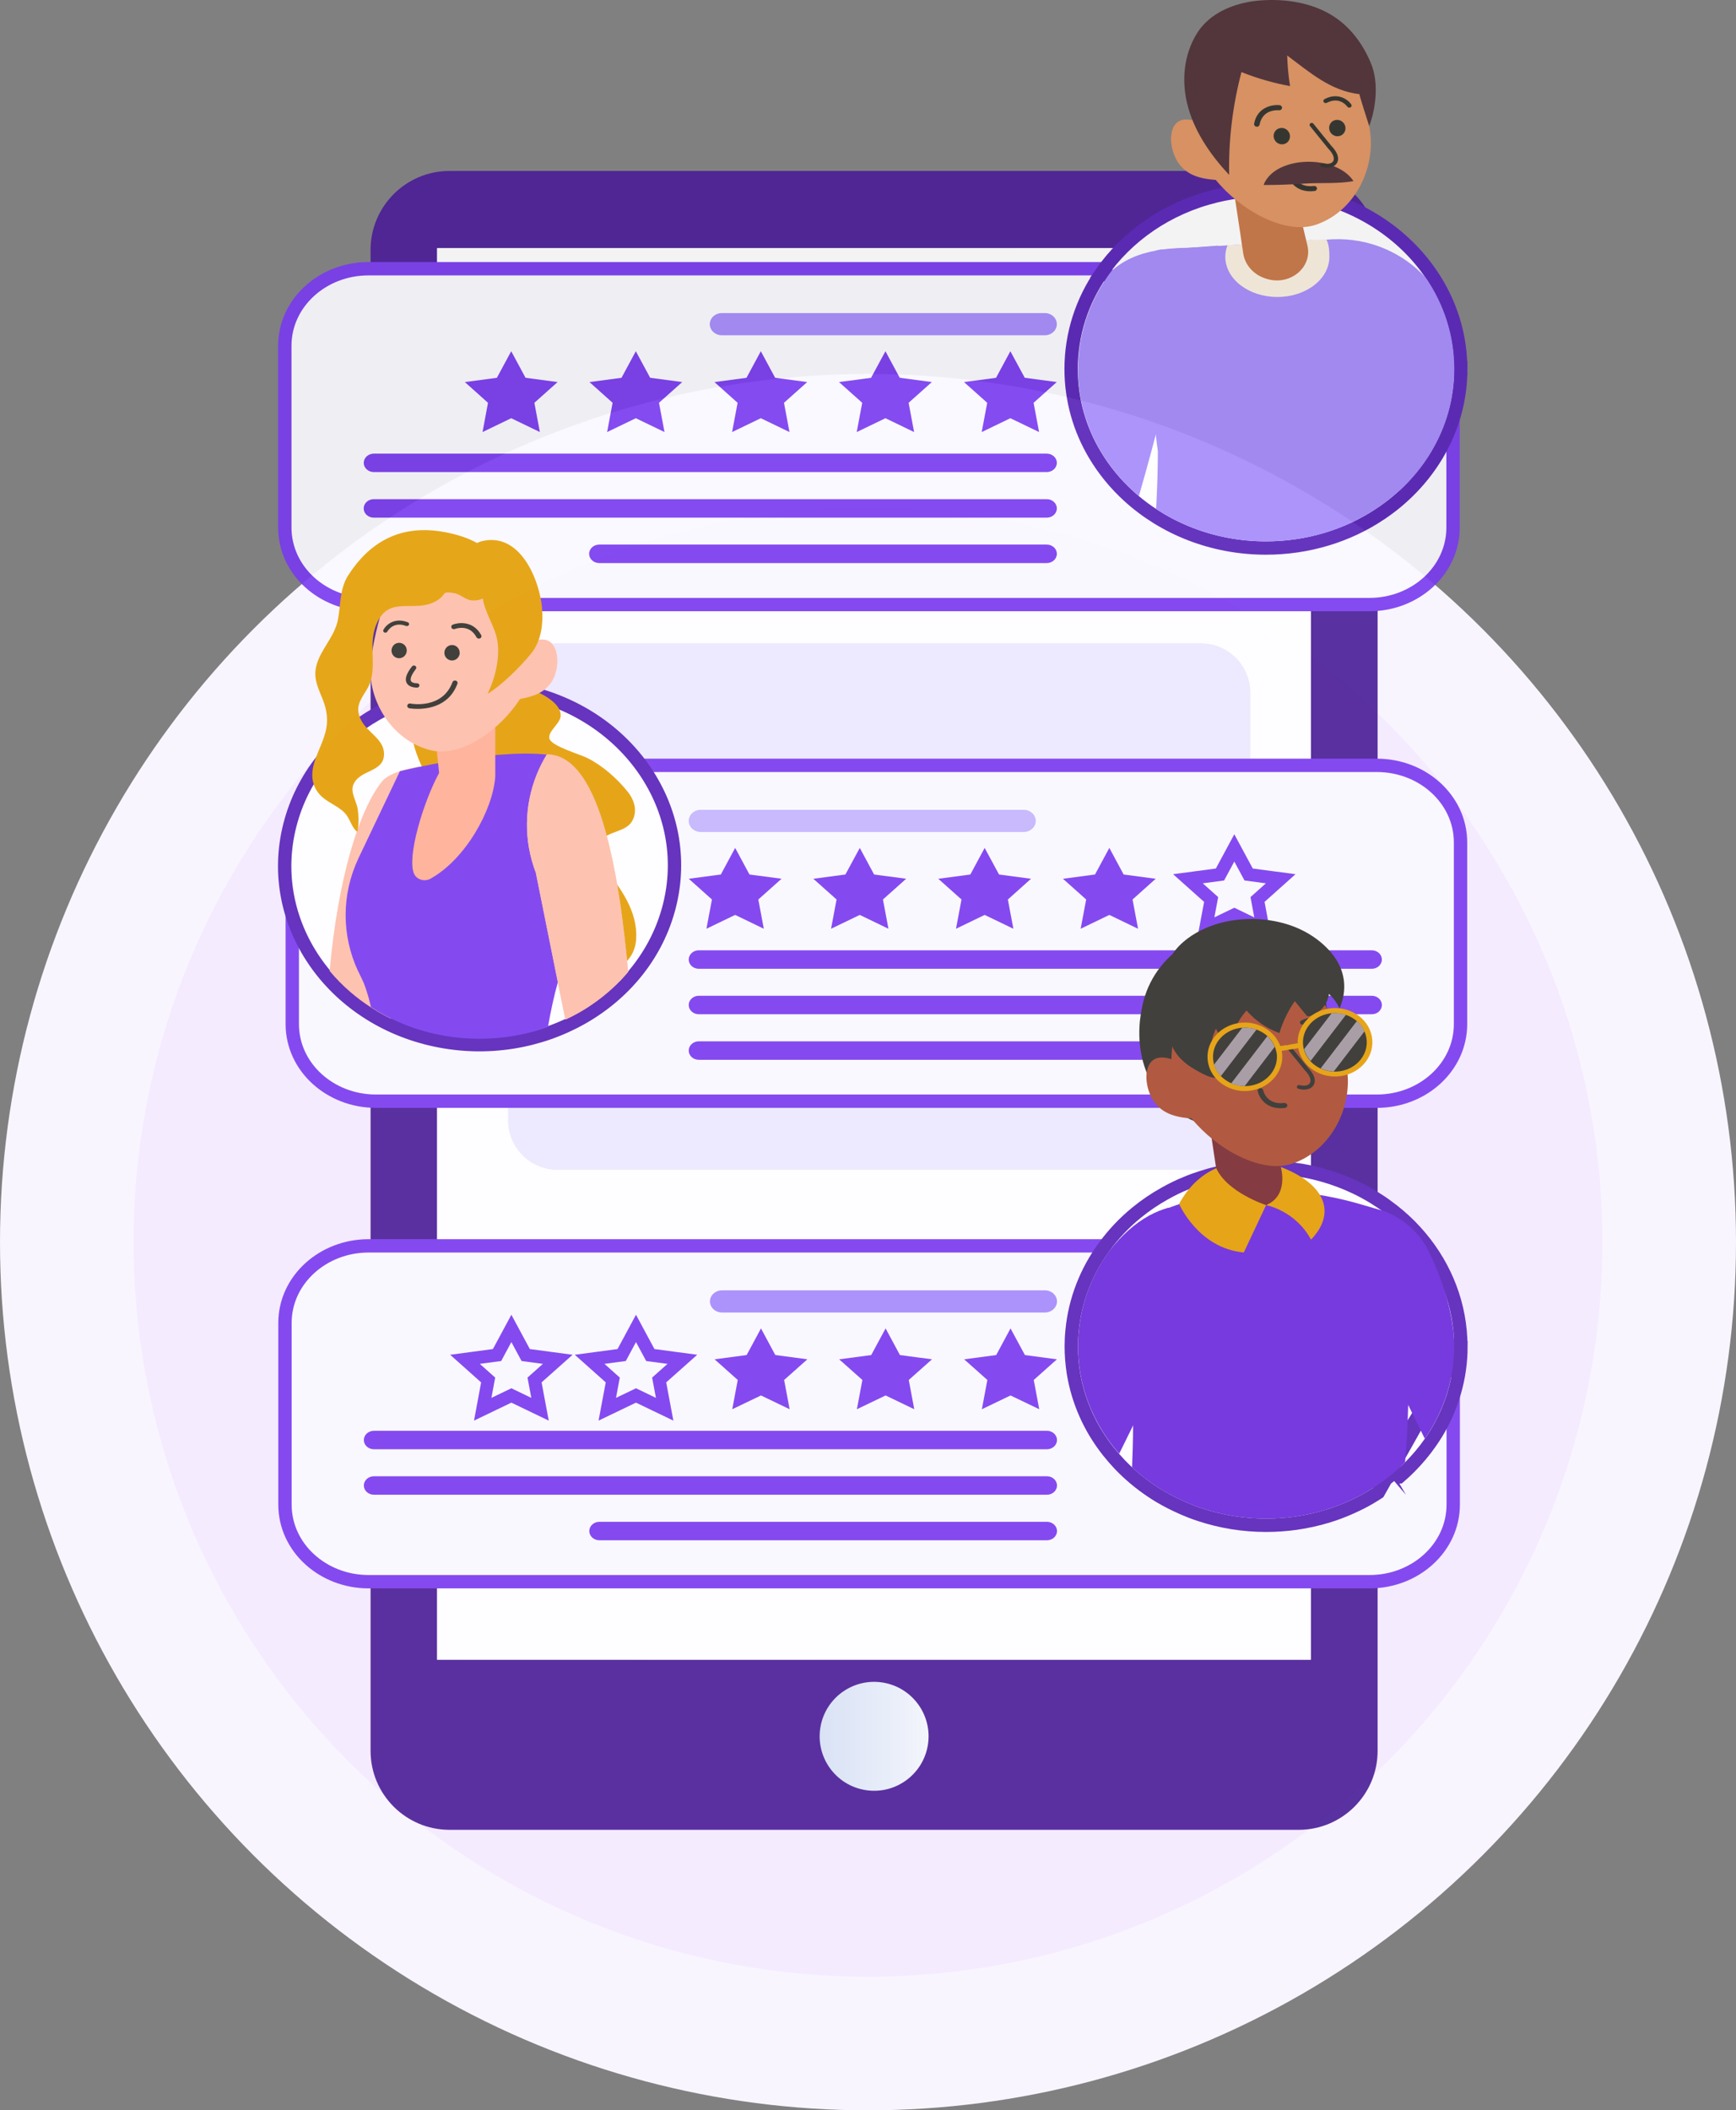 <svg width="130" height="158" viewBox="0 0 130 158" fill="none" xmlns="http://www.w3.org/2000/svg">
<rect x="0" y="0" width="130" height="158" fill="#808080" stroke="none"/>
<circle cx="65" cy="93" r="60" fill="#F4EBFF" stroke="#F9F5FF" stroke-width="10"/>
<g opacity="0.9">
<path d="M97.247 12.8H33.664C30.398 12.8 27.75 15.448 27.75 18.714V131.085C27.75 134.351 30.398 136.999 33.664 136.999H97.247C100.514 136.999 103.162 134.351 103.162 131.085V18.714C103.162 15.448 100.514 12.8 97.247 12.8Z" fill="#491C96"/>
<path d="M98.159 18.58H32.734V124.262H98.159V18.58Z" fill="url(#paint0_linear_724_8452)"/>
<path d="M98.159 18.58H32.734V124.262H98.159V18.58Z" fill="white" style="mix-blend-mode:multiply"/>
<path d="M69.483 130.649C69.842 128.426 68.332 126.333 66.109 125.973C63.886 125.613 61.792 127.124 61.432 129.347C61.073 131.57 62.583 133.664 64.806 134.023C67.029 134.383 69.123 132.872 69.483 130.649Z" fill="url(#paint1_linear_724_8452)"/>
<g style="mix-blend-mode:multiply">
<path d="M41.747 42.632L89.931 42.632C91.973 42.632 93.629 40.976 93.629 38.934V29.388C93.629 27.346 91.973 25.691 89.931 25.691L41.747 25.691C39.705 25.691 38.049 27.346 38.049 29.388V38.934C38.049 40.976 39.705 42.632 41.747 42.632Z" fill="url(#paint2_linear_724_8452)"/>
<path d="M41.747 65.107H89.931C91.973 65.107 93.629 63.452 93.629 61.41V51.864C93.629 49.822 91.973 48.166 89.931 48.166L41.747 48.166C39.705 48.166 38.049 49.822 38.049 51.864V61.41C38.049 63.452 39.705 65.107 41.747 65.107Z" fill="#ECE9FE"/>
<path d="M41.747 87.583H89.931C91.973 87.583 93.629 85.927 93.629 83.885V74.34C93.629 72.297 91.973 70.642 89.931 70.642H41.747C39.705 70.642 38.049 72.297 38.049 74.34V83.885C38.049 85.927 39.705 87.583 41.747 87.583Z" fill="#ECE9FE"/>
<path d="M41.747 110.064H89.931C91.973 110.064 93.629 108.409 93.629 106.367V96.821C93.629 94.779 91.973 93.123 89.931 93.123H41.747C39.705 93.123 38.049 94.779 38.049 96.821V106.367C38.049 108.409 39.705 110.064 41.747 110.064Z" fill="url(#paint3_linear_724_8452)"/>
</g>
<path d="M27.587 45.264L102.554 45.264C105.968 45.264 108.812 42.719 108.812 39.489V25.895C108.812 22.665 105.968 20.12 102.554 20.12L27.587 20.12C24.172 20.12 21.328 22.665 21.328 25.895V39.489C21.328 42.719 24.172 45.264 27.587 45.264Z" fill="#FBFAFF" stroke="#7839EE"/>
<path d="M109.386 27.412V27.632C109.386 31.557 107.548 35.075 104.648 37.518L104.647 37.52C104.221 37.876 103.773 38.21 103.305 38.519L103.305 38.52C100.912 40.101 97.968 41.031 94.799 41.031C90.799 41.031 87.159 39.547 84.518 37.137C83.527 36.233 82.673 35.196 81.994 34.055C80.854 32.15 80.211 29.957 80.211 27.628C80.211 25.008 81.027 22.559 82.44 20.498L109.386 27.412ZM109.386 27.412L109.38 27.406M109.386 27.412L109.38 27.406M109.38 27.406C109.331 24.64 108.374 22.085 106.772 19.971C104.54 17.025 101.053 14.948 97.042 14.377L97.04 14.377C96.308 14.276 95.56 14.221 94.794 14.221L94.74 14.221L94.738 14.221C93.877 14.225 93.028 14.297 92.205 14.436C91.807 14.5 91.414 14.58 91.026 14.678C87.438 15.553 84.381 17.666 82.44 20.498L109.38 27.406Z" fill="white" stroke="#5720B7"/>
<path d="M75.661 26.296L74.588 28.286L72.188 28.605L73.927 30.157L73.515 32.348L75.661 31.312L77.812 32.348L77.4 30.157L79.135 28.605L76.739 28.286L75.661 26.296Z" fill="#7839EE"/>
<path d="M66.306 26.296L65.229 28.286L62.828 28.605L64.567 30.157L64.156 32.348L66.306 31.312L68.453 32.348L68.041 30.157L69.78 28.605L67.379 28.286L66.306 26.296Z" fill="#7839EE"/>
<path d="M56.974 26.296L55.901 28.286L53.5 28.605L55.235 30.157L54.823 32.348L56.974 31.312L59.12 32.348L58.709 30.157L60.448 28.605L58.047 28.286L56.974 26.296Z" fill="#7839EE"/>
<path d="M47.614 26.296L46.541 28.286L44.141 28.605L45.875 30.157L45.464 32.348L47.614 31.312L49.761 32.348L49.349 30.157L51.088 28.605L48.688 28.286L47.614 26.296Z" fill="#7839EE"/>
<path d="M38.282 26.296L37.209 28.286L34.809 28.605L36.543 30.157L36.136 32.348L38.282 31.312L40.428 32.348L40.017 30.157L41.756 28.605L39.355 28.286L38.282 26.296Z" fill="#7839EE"/>
<path d="M54.06 25.103H78.234C78.735 25.103 79.141 24.73 79.141 24.272C79.141 23.813 78.735 23.44 78.234 23.44H54.06C53.559 23.44 53.152 23.813 53.152 24.272C53.152 24.73 53.559 25.103 54.06 25.103Z" fill="#A48AFB"/>
<path d="M27.994 35.344L78.385 35.344C78.802 35.344 79.141 35.035 79.141 34.654C79.141 34.273 78.802 33.964 78.385 33.964L27.994 33.964C27.577 33.964 27.238 34.273 27.238 34.654C27.238 35.035 27.577 35.344 27.994 35.344Z" fill="#7839EE"/>
<path d="M27.99 38.757H78.385C78.801 38.757 79.141 38.45 79.141 38.065C79.141 37.684 78.806 37.373 78.385 37.373H27.99C27.574 37.373 27.234 37.68 27.234 38.065C27.234 38.446 27.57 38.757 27.99 38.757Z" fill="#7839EE"/>
<path d="M44.873 42.157H78.386C78.802 42.157 79.142 41.85 79.142 41.465C79.142 41.085 78.807 40.773 78.386 40.773H44.873C44.457 40.773 44.117 41.081 44.117 41.465C44.117 41.846 44.453 42.157 44.873 42.157Z" fill="#7839EE"/>
<path d="M80.727 27.636C80.727 31.399 82.488 34.781 85.287 37.14C86.051 34.483 86.525 32.627 86.557 32.513C86.557 32.513 92.382 24.892 91.255 18.414C91.255 18.406 91.255 18.398 91.255 18.39L89.145 18.545L89.038 18.553C88.354 18.553 87.728 18.599 87.147 18.672C86.968 18.693 86.793 18.721 86.624 18.75C85.224 18.996 84.133 19.491 83.244 20.277C81.661 22.366 80.736 24.896 80.736 27.632L80.727 27.636Z" fill="#A48AFB"/>
<path d="M98.383 18.043L99.201 20.447L104.758 36.773C105.715 35.901 106.538 34.902 107.19 33.804C108.286 31.974 108.903 29.869 108.903 27.633C108.903 25.119 108.12 22.769 106.761 20.787C105.076 18.94 102.55 17.793 99.778 17.916C99.572 17.924 99.371 17.941 99.17 17.965L98.718 18.015H98.709L98.392 18.047L98.383 18.043Z" fill="#A48AFB"/>
<path d="M85.736 19.941C85.789 21.402 85.915 23.994 86.076 26.66C86.205 28.741 86.362 30.858 86.545 32.504C86.599 32.975 86.648 33.4 86.706 33.781C86.706 35.075 86.661 36.537 86.576 38.101C88.888 39.629 91.736 40.53 94.807 40.53C98.683 40.53 102.202 39.092 104.75 36.766C105.707 35.894 106.53 34.895 107.182 33.798C107.263 31.5 107.285 28.978 107.285 26.648C107.285 24.318 106.275 22.189 104.634 20.624C103.217 19.285 101.424 18.229 99.309 17.942C99.135 17.914 98.876 18.024 98.701 18.008H98.692C98.692 18.008 98.67 18.008 98.661 18.008C98.496 17.995 98.326 17.983 98.16 17.979L98.04 17.987L93.144 18.294L91.901 18.372L91.244 18.413L89.129 18.544L89.022 18.552L87.131 18.671L86.983 18.679C86.853 18.688 86.728 18.712 86.608 18.753C86.08 18.933 85.709 19.404 85.736 19.945V19.941Z" fill="#A48AFB"/>
<path d="M91.758 19.229C91.758 20.887 93.501 22.235 95.656 22.235C97.811 22.235 99.55 20.887 99.55 19.229C99.55 18.819 99.524 18.303 99.332 17.943C98.983 17.894 98.545 17.988 98.183 17.976L91.923 18.365C91.811 18.635 91.758 18.926 91.758 19.225V19.229Z" fill="#FBEFE0"/>
<path d="M92.406 14.32L92.415 14.415L92.871 17.428L92.974 18.145L93.099 18.976C93.233 19.861 93.904 20.594 94.829 20.872L94.892 20.889C96.609 21.401 98.285 20.017 97.91 18.399L97.888 18.305L97.713 17.576L97.333 15.983C97.293 15.823 97.163 15.692 96.993 15.643L95.299 15.156L92.411 14.316L92.406 14.32Z" fill="#C77443"/>
<path d="M88.022 11.813C87.512 10.757 87.53 9.242 88.518 8.984C88.813 8.906 89.175 8.947 89.546 9.07C89.631 5.794 91.429 1.842 93.892 1.195C97.12 0.352 100.276 1.322 102.431 9.02C103.285 12.067 101.694 15.72 98.582 16.813C96.244 17.632 92.908 15.752 91.044 13.472C89.913 13.382 88.666 13.148 88.017 11.813H88.022Z" fill="#E0925E"/>
<path d="M98.594 14.01C98.554 13.949 98.473 13.912 98.388 13.924C97.079 14.084 96.846 13.023 96.833 12.978C96.81 12.876 96.703 12.806 96.591 12.827C96.479 12.847 96.403 12.946 96.426 13.048C96.529 13.556 97.083 14.469 98.442 14.301C98.558 14.289 98.634 14.19 98.621 14.088C98.621 14.059 98.608 14.035 98.59 14.01H98.594Z" fill="#2D2E28"/>
<path d="M94.649 13.778C95.583 11.62 100.05 11.571 101.355 13.557C100.215 13.778 98.843 13.664 97.671 13.746C96.661 13.815 95.677 13.852 94.644 13.852" fill="#4D2E34"/>
<path d="M95.382 10.268C95.431 10.604 95.744 10.846 96.079 10.801C96.414 10.76 96.642 10.453 96.593 10.117C96.544 9.781 96.231 9.539 95.896 9.585C95.561 9.625 95.332 9.933 95.382 10.268Z" fill="#2D2E28"/>
<path d="M99.538 9.664C99.587 10 99.9 10.241 100.235 10.196C100.571 10.155 100.799 9.848 100.75 9.512C100.7 9.177 100.387 8.935 100.052 8.98C99.717 9.021 99.489 9.328 99.538 9.664Z" fill="#2D2E28"/>
<path d="M94.172 9.485C94.248 9.464 94.311 9.407 94.324 9.333C94.548 8.138 95.724 8.252 95.773 8.256C95.884 8.269 95.987 8.195 96.005 8.089C96.019 7.986 95.938 7.888 95.822 7.876C95.263 7.814 94.145 8.027 93.913 9.264C93.895 9.366 93.971 9.464 94.083 9.485C94.114 9.489 94.141 9.485 94.172 9.485Z" fill="#2D2E28"/>
<path d="M99.172 7.688C99.226 7.725 99.297 7.729 99.36 7.696C100.326 7.196 100.871 7.954 100.893 7.987C100.947 8.061 101.054 8.081 101.135 8.036C101.215 7.987 101.242 7.889 101.188 7.815C100.934 7.45 100.191 6.898 99.19 7.418C99.105 7.463 99.078 7.561 99.123 7.635C99.136 7.655 99.154 7.671 99.172 7.688Z" fill="#2D2E28"/>
<path d="M99.794 12.479C99.919 12.426 100.022 12.348 100.093 12.242C100.326 11.906 100.183 11.419 99.713 10.94L98.354 9.261C98.3 9.195 98.207 9.179 98.13 9.232C98.059 9.281 98.046 9.371 98.099 9.437L99.467 11.128C99.91 11.582 99.941 11.918 99.825 12.086C99.704 12.258 99.414 12.311 99.087 12.221C99.002 12.197 98.904 12.238 98.877 12.315C98.85 12.393 98.886 12.471 98.966 12.496C99.284 12.582 99.575 12.578 99.789 12.483L99.794 12.479Z" fill="#2D2E28"/>
<path d="M90.158 1.819C91.182 0.729 92.729 0.176 94.302 0.041C96.301 -0.131 98.416 0.222 100.021 1.327C101.268 2.187 102.135 3.444 102.681 4.783C103.244 6.167 103.056 8.043 102.533 9.439C102.533 9.439 101.742 7.011 101.809 7.052C99.632 6.798 98.094 5.422 96.39 4.157C96.413 4.922 96.484 5.688 96.605 6.446C95.353 6.216 94.133 5.864 92.966 5.397C92.304 7.912 91.991 10.504 92.045 13.092C90.578 11.532 89.362 9.718 88.888 7.707C88.481 5.979 88.66 4.087 89.613 2.531C89.769 2.273 89.952 2.036 90.153 1.823L90.158 1.819Z" fill="#4D2E34"/>
<path d="M103.113 57.303H28.145C24.731 57.303 21.887 59.847 21.887 63.077V76.672C21.887 79.901 24.731 82.446 28.145 82.446H103.113C106.527 82.446 109.371 79.901 109.371 76.672V63.077C109.371 59.847 106.527 57.303 103.113 57.303Z" fill="#FBFAFF" stroke="#7839EE"/>
<path d="M50.124 67.844C51.965 60.6 47.041 53.428 39.23 51.764C31.419 50.099 23.544 54.543 21.704 61.787C19.864 69.03 24.787 76.202 32.598 77.867C40.409 79.532 48.284 75.088 50.124 67.844Z" fill="white" stroke="#5720B7"/>
<path d="M55.052 63.483L56.125 65.474L58.526 65.793L56.787 67.345L57.198 69.536L55.052 68.5L52.901 69.536L53.313 67.345L51.578 65.793L53.979 65.474L55.052 63.483Z" fill="#7839EE"/>
<path d="M64.385 63.483L65.458 65.474L67.858 65.793L66.119 67.345L66.531 69.536L64.385 68.5L62.234 69.536L62.645 67.345L60.906 65.793L63.307 65.474L64.385 63.483Z" fill="#7839EE"/>
<path d="M73.736 63.483L74.813 65.474L77.209 65.793L75.475 67.345L75.886 69.536L73.736 68.5L71.59 69.536L72.001 67.345L70.262 65.793L72.663 65.474L73.736 63.483Z" fill="#7839EE"/>
<path d="M83.072 63.483L84.144 65.474L86.545 65.793L84.811 67.345L85.222 69.536L83.072 68.5L80.925 69.536L81.337 67.345L79.598 65.793L81.999 65.474L83.072 63.483Z" fill="#7839EE"/>
<path d="M92.431 63.483L93.504 65.474L95.905 65.793L94.17 67.345L94.577 69.536L92.431 68.5L90.285 69.536L90.696 67.345L88.957 65.793L91.358 65.474L92.431 63.483Z" stroke="#7839EE" stroke-width="0.97" stroke-miterlimit="10"/>
<path d="M76.656 62.293H52.482C51.981 62.293 51.574 61.921 51.574 61.462C51.574 61.004 51.981 60.631 52.482 60.631H76.656C77.156 60.631 77.563 61.004 77.563 61.462C77.563 61.921 77.156 62.293 76.656 62.293Z" fill="#C3B5FD"/>
<path d="M102.725 72.534H52.33C51.914 72.534 51.574 72.226 51.574 71.841C51.574 71.461 51.91 71.149 52.33 71.149H102.725C103.141 71.149 103.481 71.457 103.481 71.841C103.481 72.222 103.146 72.534 102.725 72.534Z" fill="#7839EE"/>
<path d="M102.725 75.937H52.33C51.914 75.937 51.574 75.63 51.574 75.245C51.574 74.864 51.91 74.553 52.33 74.553H102.725C103.141 74.553 103.481 74.86 103.481 75.245C103.481 75.626 103.146 75.937 102.725 75.937Z" fill="#7839EE"/>
<path d="M85.843 79.348H52.33C51.914 79.348 51.574 79.041 51.574 78.656C51.574 78.275 51.91 77.964 52.33 77.964H85.843C86.259 77.964 86.599 78.271 86.599 78.656C86.599 79.037 86.264 79.348 85.843 79.348Z" fill="#7839EE"/>
<path d="M36.744 47.727C36.525 49.172 38.05 50.831 39.516 51.473C40.388 51.854 42.047 52.563 41.984 53.619C41.953 54.172 40.996 54.77 41.144 55.306C41.3 55.871 43.468 56.486 44.001 56.76C45.15 57.349 46.218 58.295 46.996 59.266C47.439 59.815 47.689 60.503 47.47 61.178C47.139 62.21 46.035 62.136 45.225 62.702C44.117 63.484 44.532 64.04 45.234 64.925C46.491 66.514 47.756 68.23 47.64 70.281C47.421 74.057 41.108 73.369 38.394 73.111C36.275 72.91 34.639 72.415 32.855 71.317C30.861 70.089 29.864 68.59 29.171 66.514C28.764 65.298 28.692 64.098 29.381 62.935C30.047 61.805 31.272 61.236 31.987 60.191C32.519 59.413 32.162 58.705 31.831 57.947C31.406 56.969 30.838 55.851 30.892 54.762C30.946 53.603 32.01 52.554 32.765 51.694C33.266 51.125 33.789 50.593 34.486 50.216C34.862 50.011 35.788 49.897 35.761 49.381" fill="#E49D00"/>
<path d="M24.684 72.693C25.149 73.254 25.667 73.782 26.23 74.266C26.704 74.675 27.214 75.06 27.751 75.404C28.135 75.654 28.533 75.891 28.944 76.104C29.056 76.162 29.172 76.219 29.284 76.272L31.636 65.019C32.628 62.53 32.512 59.811 31.336 57.411C31.336 57.411 29.253 57.702 28.605 58.509C26.87 60.671 25.301 65.826 24.684 72.697V72.693Z" fill="#FFBEA7"/>
<path d="M26.827 72.719L27.243 73.6C27.471 74.206 27.649 74.808 27.779 75.401C28.164 75.651 28.561 75.888 28.973 76.102C29.085 76.159 29.201 76.216 29.313 76.269C29.854 76.531 30.412 76.765 30.989 76.966C31.146 77.019 31.302 77.068 31.463 77.117C32.205 77.342 32.97 77.51 33.761 77.625C34.459 77.719 35.178 77.772 35.907 77.772C37.579 77.772 39.184 77.506 40.673 77.015C40.794 76.974 40.914 76.937 41.035 76.892C41.232 75.729 41.478 74.603 41.782 73.505C41.876 73.149 41.983 72.797 42.09 72.449C43.15 69.062 43.624 65.541 43.28 62.032L43.038 59.599L42.926 58.477C42.828 57.474 42.01 56.675 40.95 56.503C40.883 56.491 40.821 56.483 40.749 56.475C39.77 56.389 38.657 56.409 37.526 56.499C37.436 56.499 37.347 56.512 37.257 56.52C35.509 56.667 33.748 56.958 32.384 57.22C32.008 57.294 31.664 57.359 31.365 57.421C30.493 57.605 29.947 57.74 29.947 57.74L26.854 64.234C25.57 66.945 25.557 70.021 26.827 72.74V72.719Z" fill="#7839EE"/>
<path d="M40.129 65.358L41.765 73.499L42.342 76.336C42.641 76.197 42.936 76.05 43.222 75.89C43.365 75.812 43.5 75.726 43.643 75.648C44.461 75.153 45.225 74.58 45.914 73.941C46.111 73.761 46.298 73.572 46.482 73.388C46.674 73.183 46.862 72.978 47.036 72.766C46.871 70.935 46.669 69.207 46.437 67.606C46.419 67.5 46.401 67.393 46.388 67.287C46.008 64.846 45.543 62.717 44.962 61.009C43.983 58.159 42.681 56.484 40.942 56.484C40.942 56.484 40.942 56.493 40.942 56.497C40.647 56.984 40.397 57.483 40.191 57.995C39.243 60.354 39.212 62.958 40.133 65.362L40.129 65.358Z" fill="#FFBEA7"/>
<path d="M37.089 51.471V58.121C36.923 60.635 34.858 64.337 32.233 65.79C31.791 66.036 31.205 65.86 31.008 65.422C30.45 64.177 31.701 60.037 32.882 57.871L32.318 52.347L37.089 51.471Z" fill="#FFAE92"/>
<path d="M41.57 50.486C41.923 49.45 41.736 48.037 40.783 47.894C40.502 47.849 40.166 47.922 39.831 48.074C39.375 45.023 37.242 41.506 34.868 41.141C31.756 40.662 28.922 41.878 27.795 49.274C27.348 52.197 29.253 55.457 32.288 56.178C34.569 56.718 37.461 54.638 38.941 52.333C39.987 52.14 41.123 51.804 41.575 50.49L41.57 50.486Z" fill="#FFBEA7"/>
<path d="M31.24 51.483C31.338 51.479 31.414 51.401 31.41 51.311C31.405 51.221 31.32 51.151 31.222 51.156C31.222 51.156 30.873 51.164 30.779 51C30.735 50.922 30.681 50.685 31.142 50.087C31.2 50.013 31.182 49.911 31.101 49.857C31.021 49.804 30.909 49.821 30.851 49.894C30.417 50.451 30.292 50.865 30.466 51.156C30.677 51.504 31.222 51.483 31.244 51.479L31.24 51.483Z" fill="#2D2E28"/>
<path d="M30.97 53.065C30.778 53.053 30.657 53.032 30.652 53.028C30.545 53.008 30.478 52.914 30.5 52.815C30.523 52.717 30.617 52.651 30.733 52.676C30.827 52.697 33.134 53.102 33.885 51.071C33.921 50.977 34.028 50.928 34.135 50.96C34.238 50.993 34.292 51.096 34.256 51.186C33.572 53.041 31.721 53.114 30.974 53.065H30.97Z" fill="#2D2E28"/>
<path d="M34.427 48.884C34.418 49.203 34.154 49.457 33.836 49.449C33.519 49.441 33.269 49.179 33.278 48.859C33.286 48.54 33.55 48.286 33.863 48.294C34.181 48.302 34.431 48.564 34.422 48.884H34.427Z" fill="#2D2E28"/>
<path d="M30.461 48.718C30.452 49.037 30.189 49.291 29.875 49.283C29.558 49.275 29.308 49.013 29.317 48.693C29.326 48.374 29.589 48.12 29.902 48.128C30.22 48.136 30.47 48.398 30.461 48.718Z" fill="#2D2E28"/>
<path d="M35.861 47.813C35.789 47.813 35.713 47.776 35.682 47.711C35.136 46.687 34.108 47.076 34.063 47.093C33.965 47.129 33.849 47.093 33.808 46.998C33.768 46.908 33.808 46.802 33.911 46.765C34.398 46.577 35.467 46.499 36.035 47.555C36.084 47.645 36.044 47.752 35.945 47.797C35.919 47.809 35.892 47.813 35.865 47.817L35.861 47.813Z" fill="#2D2E28"/>
<path d="M30.581 46.838C30.536 46.875 30.465 46.887 30.406 46.866C29.445 46.494 29.025 47.255 29.007 47.284C28.967 47.358 28.868 47.391 28.788 47.354C28.707 47.317 28.672 47.227 28.712 47.153C28.904 46.789 29.539 46.203 30.536 46.588C30.621 46.621 30.657 46.711 30.621 46.785C30.612 46.805 30.599 46.821 30.581 46.838Z" fill="#2D2E28"/>
<path d="M40.129 65.358L41.765 73.499L42.342 76.336C42.641 76.197 42.936 76.05 43.222 75.89C43.365 75.812 43.5 75.726 43.643 75.648C44.461 75.153 45.225 74.58 45.914 73.941C46.111 73.761 46.298 73.572 46.482 73.388C46.674 73.183 46.862 72.978 47.036 72.766C46.871 70.935 46.669 69.207 46.437 67.606C46.419 67.5 46.401 67.393 46.388 67.287C46.008 64.846 45.543 62.717 44.962 61.009C43.983 58.159 42.681 56.484 40.942 56.484C40.942 56.484 40.942 56.493 40.942 56.497C40.647 56.984 40.397 57.483 40.191 57.995C39.243 60.354 39.212 62.958 40.133 65.362L40.129 65.358Z" fill="#FFBEA7"/>
<path d="M40.596 45.553C40.417 43.481 38.973 39.747 36.005 40.537C35.915 40.562 35.826 40.607 35.728 40.656C34.887 40.193 33.926 39.931 32.965 39.784C29.889 39.317 27.649 40.631 26.088 43.056C25.413 44.104 25.534 45.234 25.302 46.413C25.051 47.691 23.996 48.625 23.688 49.853C23.366 51.131 24.17 51.978 24.412 53.166C24.671 54.456 24.238 55.283 23.755 56.47C23.343 57.482 23.129 58.555 23.924 59.468C24.434 60.053 25.279 60.307 25.807 60.856C26.223 61.286 26.325 61.966 26.755 62.281C26.893 61.777 26.862 61.061 26.786 60.565C26.705 60.029 26.232 59.333 26.451 58.772C26.907 57.588 28.758 57.867 28.758 56.45C28.758 55.32 27.488 54.845 27.023 53.882C26.576 52.949 26.956 52.462 27.461 51.638C28.391 50.127 27.479 48.387 28.199 46.712C29.182 44.419 31.154 46.053 32.839 44.886C33.438 44.468 33.059 44.251 33.988 44.403C34.516 44.489 34.833 44.923 35.374 44.956C35.665 44.972 35.929 44.919 36.157 44.812C36.313 45.897 37.078 46.921 37.252 48.006C37.453 49.267 37.064 50.828 36.51 51.946C37.605 51.286 38.951 49.927 39.742 48.969C40.534 48.01 40.69 46.721 40.587 45.545L40.596 45.553Z" fill="#E49D00"/>
<path d="M27.598 118.422L102.566 118.422C105.98 118.422 108.824 115.877 108.824 112.648V99.053C108.824 95.823 105.98 93.278 102.566 93.278L27.598 93.278C24.184 93.278 21.34 95.823 21.34 99.053V112.648C21.34 115.877 24.184 118.422 27.598 118.422Z" fill="#FBFAFF" stroke="#7839EE"/>
<path d="M109.394 100.789L109.403 100.791C109.403 102.001 109.23 103.171 108.899 104.289C108.666 105.092 108.354 105.859 107.968 106.596L107.968 106.597C107.713 107.08 107.43 107.549 107.108 108.002C106.885 108.325 106.648 108.636 106.393 108.938C106.134 109.247 105.861 109.548 105.573 109.837L105.572 109.838C105.325 110.085 105.065 110.332 104.789 110.568C104.788 110.568 104.788 110.569 104.788 110.569L104.463 110.189C103.989 110.598 103.479 110.983 102.943 111.327L109.394 100.789ZM109.394 100.789C109.389 97.713 108.256 94.881 106.361 92.627L106.361 92.627L106.358 92.624C106.127 92.354 105.886 92.082 105.629 91.82L105.627 91.819C105.069 91.257 104.46 90.737 103.81 90.273C103.793 90.259 103.77 90.239 103.742 90.22C103.54 90.073 103.331 89.937 103.125 89.807C102.807 89.596 102.477 89.405 102.143 89.225L102.143 89.225L102.137 89.222L102.132 89.219C101.917 89.107 101.69 88.988 101.455 88.88C100.706 88.525 99.926 88.233 99.115 88.001L99.115 88.001L99.112 88C98.614 87.86 98.095 87.735 97.564 87.645C97.529 87.636 97.478 87.624 97.419 87.62C96.982 87.546 96.535 87.492 96.09 87.455L96.088 87.455C95.664 87.421 95.244 87.404 94.81 87.404C94.632 87.404 94.454 87.408 94.276 87.417H94.276H94.275H94.275H94.275H94.275H94.275H94.275H94.275H94.275H94.275H94.275H94.274H94.274H94.274H94.274H94.274H94.274H94.274H94.274H94.274H94.273H94.273H94.273H94.273H94.273H94.273H94.273H94.273H94.273H94.273H94.272H94.272H94.272H94.272H94.272H94.272H94.272H94.272H94.272H94.272H94.272H94.271H94.271H94.271H94.271H94.271H94.271H94.271H94.271H94.27H94.27H94.27H94.27H94.27H94.27H94.27H94.27H94.27H94.27H94.269H94.269H94.269H94.269H94.269H94.269H94.269H94.269H94.269H94.269H94.269H94.268H94.268H94.268H94.268H94.268H94.268H94.268H94.268H94.268H94.267H94.267H94.267H94.267H94.267H94.267H94.267H94.267H94.267H94.267H94.266H94.266H94.266H94.266H94.266H94.266H94.266H94.266H94.266H94.266H94.266H94.265H94.265H94.265H94.265H94.265H94.265H94.265H94.265H94.265H94.264H94.264H94.264H94.264H94.264H94.264H94.264H94.264H94.264H94.264H94.263H94.263H94.263H94.263H94.263H94.263H94.263H94.263H94.263H94.263H94.263H94.262H94.262H94.262H94.262H94.262H94.262H94.262H94.262H94.262H94.261H94.261H94.261H94.261H94.261H94.261H94.261H94.261H94.261H94.261H94.26H94.26H94.26H94.26H94.26H94.26H94.26H94.26H94.26H94.26H94.26H94.259H94.259H94.259H94.259H94.259H94.259H94.259H94.259H94.259H94.259H94.258H94.258H94.258H94.258H94.258H94.258H94.258H94.258H94.258H94.258H94.257H94.257H94.257H94.257H94.257H94.257H94.257H94.257H94.257H94.257H94.257H94.256H94.256H94.256H94.256H94.256H94.256H94.256H94.256H94.256H94.256H94.255H94.255H94.255H94.255H94.255H94.255H94.255H94.255H94.255H94.255H94.254H94.254H94.254H94.254H94.254H94.254H94.254H94.254H94.254H94.254H94.254H94.254H94.253H94.253H94.253H94.253H94.253H94.253H94.253H94.253H94.253H94.253H94.252H94.252H94.252H94.252H94.252H94.252H94.252H94.252H94.252H94.252H94.252H94.251H94.251H94.251H94.251H94.251H94.251H94.251H94.251H94.251H94.251H94.251H94.251H94.25H94.25H94.25H94.25H94.25H94.25H94.25H94.25H94.25H94.249H94.249H94.249H94.249H94.249H94.249H94.249H94.249H94.249H94.249H94.249H94.249H94.249H94.248H94.248H94.248H94.248H94.248H94.248H94.248H94.248H94.248H94.248H94.248H94.247H94.247H94.247H94.247H94.247H94.247H94.247H94.247H94.247H94.247H94.246H94.246H94.246H94.246H94.246H94.246H94.246H94.246H94.246H94.246H94.246H94.246H94.246H94.245H94.245H94.245H94.245H94.245H94.245H94.245H94.245H94.245H94.245H94.245H94.244H94.244H94.244H94.244H94.244H94.244H94.244H94.244H94.244H94.244H94.244H94.243H94.243H94.243H94.243H94.243H94.243H94.243H94.243H94.243H94.243H94.243H94.243H94.243H94.242H94.242H94.242H94.242H94.242H94.242H94.242H94.242H94.242H94.242H94.242H94.242H94.241H94.241H94.241H94.241H94.241H94.241H94.241H94.241H94.241H94.241H94.241H94.24H94.24H94.24H94.24H94.24H94.24H94.24H94.24H94.24H94.24H94.24H94.24H94.24H94.239H94.239H94.239H94.239H94.239H94.239H94.239H94.239H94.239H94.239H94.239H94.239H94.239H94.238H94.238H94.238H94.238H94.238H94.228L94.218 87.417C93.793 87.434 93.369 87.463 92.946 87.514C92.313 87.586 91.696 87.7 91.09 87.847C90.716 87.93 90.357 88.037 90.016 88.144L90.014 88.144C89.614 88.271 89.216 88.415 88.825 88.581C88.262 88.807 87.725 89.074 87.211 89.364C86.466 89.779 85.767 90.254 85.119 90.785C84.191 91.541 83.37 92.412 82.679 93.364C81.356 95.18 80.503 97.31 80.283 99.611C80.241 100.006 80.223 100.404 80.223 100.803C80.223 101.452 80.274 102.087 80.367 102.708L80.367 102.708L80.367 102.711C80.637 104.425 81.251 106.027 82.148 107.462C82.164 107.489 82.181 107.513 82.192 107.53L82.194 107.532C82.207 107.552 82.213 107.562 82.218 107.569L82.218 107.569L82.224 107.579C82.543 108.079 82.896 108.561 83.293 109.018C83.298 109.025 83.305 109.034 83.314 109.045C83.345 109.082 83.394 109.142 83.437 109.189C83.574 109.343 83.716 109.503 83.864 109.66L83.864 109.66L83.869 109.665C84.053 109.855 84.242 110.04 84.436 110.222L84.436 110.222L84.44 110.226L84.451 110.235L84.456 110.24L84.456 110.24L84.457 110.241C85.171 110.903 85.962 111.496 86.808 112.009L86.818 112.015L86.828 112.02C86.89 112.054 86.952 112.09 87.023 112.132L87.026 112.134C87.092 112.173 87.167 112.218 87.246 112.26C87.543 112.426 87.848 112.578 88.154 112.721C88.489 112.882 88.835 113.03 89.185 113.165L89.187 113.166C89.244 113.188 89.301 113.209 89.354 113.228L89.355 113.228C89.41 113.248 89.459 113.266 89.508 113.285L89.512 113.286C89.602 113.319 89.7 113.352 89.786 113.38C89.823 113.392 89.858 113.404 89.888 113.414L89.892 113.415C91.432 113.923 93.09 114.198 94.815 114.198C95.568 114.198 96.31 114.143 97.028 114.046L97.028 114.046L97.032 114.045C97.847 113.927 98.636 113.754 99.404 113.521L99.405 113.521C99.568 113.471 99.73 113.42 99.894 113.365L99.897 113.363C100.492 113.156 101.069 112.916 101.626 112.646C101.741 112.591 101.861 112.532 101.977 112.472L101.979 112.471C102.408 112.249 102.819 112.003 103.214 111.747L109.394 100.789Z" fill="white" stroke="#5720B7"/>
<path d="M75.673 99.458L74.6 101.452L72.199 101.772L73.938 103.319L73.527 105.51L75.673 104.478L77.824 105.51L77.412 103.319L79.147 101.772L76.751 101.452L75.673 99.458Z" fill="#7839EE"/>
<path d="M66.318 99.458L65.241 101.452L62.84 101.772L64.579 103.319L64.168 105.51L66.318 104.478L68.464 105.51L68.053 103.319L69.792 101.772L67.391 101.452L66.318 99.458Z" fill="#7839EE"/>
<path d="M56.986 99.458L55.913 101.452L53.512 101.772L55.246 103.319L54.835 105.51L56.986 104.478L59.132 105.51L58.72 103.319L60.459 101.772L58.059 101.452L56.986 99.458Z" fill="#7839EE"/>
<path d="M47.626 99.458L46.553 101.452L44.152 101.772L45.887 103.319L45.476 105.51L47.626 104.478L49.772 105.51L49.361 103.319L51.1 101.772L48.699 101.452L47.626 99.458Z" stroke="#7839EE" stroke-width="0.97" stroke-miterlimit="10"/>
<path d="M38.294 99.458L37.221 101.452L34.82 101.772L36.555 103.319L36.148 105.51L38.294 104.478L40.44 105.51L40.029 103.319L41.768 101.772L39.367 101.452L38.294 99.458Z" stroke="#7839EE" stroke-width="0.97" stroke-miterlimit="10"/>
<path d="M54.072 98.268H78.246C78.746 98.268 79.153 97.895 79.153 97.437C79.153 96.978 78.746 96.606 78.246 96.606H54.072C53.571 96.606 53.164 96.978 53.164 97.437C53.164 97.895 53.571 98.268 54.072 98.268Z" fill="#A48AFB"/>
<path d="M28.002 108.507H78.397C78.813 108.507 79.153 108.2 79.153 107.815C79.153 107.434 78.817 107.123 78.397 107.123H28.002C27.586 107.123 27.246 107.43 27.246 107.815C27.246 108.196 27.581 108.507 28.002 108.507Z" fill="#7839EE"/>
<path d="M28.002 111.911H78.397C78.813 111.911 79.153 111.604 79.153 111.219C79.153 110.839 78.817 110.527 78.397 110.527H28.002C27.586 110.527 27.246 110.834 27.246 111.219C27.246 111.6 27.581 111.911 28.002 111.911Z" fill="#7839EE"/>
<path d="M44.885 115.322H78.398C78.814 115.322 79.154 115.014 79.154 114.63C79.154 114.249 78.818 113.938 78.398 113.938H44.885C44.469 113.938 44.129 114.245 44.129 114.63C44.129 115.01 44.464 115.322 44.885 115.322Z" fill="#7839EE"/>
<path d="M85.378 76.314C85.432 75.835 85.521 75.356 85.646 74.889C85.767 74.439 85.933 73.996 86.147 73.575C86.572 72.731 87.171 71.961 87.922 71.335C89.379 70.119 91.4 69.472 93.359 69.644C95.321 69.816 97.19 70.827 98.25 72.346C99.148 73.632 99.452 75.204 99.381 76.728C99.278 78.918 98.375 81.126 96.631 82.628C94.888 84.131 92.263 84.832 89.992 84.139C88.297 83.624 86.925 82.387 86.151 80.917C85.414 79.504 85.199 77.882 85.374 76.318L85.378 76.314Z" fill="#2D2E28"/>
<path d="M105.453 105.179C105.413 106.739 105.341 108.221 105.216 109.486C104.975 109.728 104.724 109.965 104.46 110.191C103.987 110.6 103.477 110.985 102.94 111.329C102.556 111.579 102.158 111.816 101.747 112.029C101.635 112.087 101.519 112.144 101.407 112.197C100.866 112.459 100.307 112.693 99.73 112.893C99.574 112.947 99.417 112.996 99.256 113.045C98.514 113.27 97.75 113.438 96.958 113.553C96.261 113.647 95.541 113.7 94.812 113.7C93.14 113.7 91.535 113.434 90.046 112.942C89.926 112.902 89.805 112.865 89.684 112.82C89.577 112.779 89.47 112.742 89.362 112.701C89.023 112.57 88.687 112.426 88.365 112.271C88.066 112.132 87.771 111.984 87.485 111.825C87.341 111.747 87.207 111.661 87.064 111.583C86.246 111.087 85.482 110.514 84.793 109.875C84.793 109.875 84.78 109.863 84.775 109.859C84.82 108.819 84.847 107.779 84.851 106.739C84.851 106.542 84.851 106.35 84.851 106.157V104.806C84.207 100.457 84.525 96.035 85.79 91.801L86.009 91.068C86.009 91.068 86.027 91.043 86.04 91.035C86.157 90.982 86.653 90.756 87.422 90.466C87.44 90.457 87.453 90.453 87.471 90.449C88.164 90.191 89.072 89.888 90.122 89.61C90.462 89.524 90.882 89.446 91.356 89.376C91.477 89.356 91.611 89.34 91.741 89.323C93.27 89.131 94.808 89.086 96.337 89.188C98.273 89.307 100.182 89.655 102.042 90.208L103.463 90.625L103.517 90.642C104.541 90.945 105.247 91.805 105.279 92.792C105.377 95.642 105.547 101.542 105.449 105.199L105.453 105.179Z" fill="#6927DA"/>
<path d="M90.562 84.072L90.576 84.171L91.139 87.934L91.484 90.227H96.585L96.079 88.097L95.463 85.497L93.473 84.92L90.562 84.072Z" fill="#79282D"/>
<path d="M91.078 87.462C89.83 88.019 88.945 88.953 88.297 90.136C88.297 90.136 89.728 93.465 93.143 93.772L94.811 90.226C94.811 90.226 91.909 89.292 91.078 87.462Z" fill="#E49C00"/>
<path d="M95.913 87.369C95.913 87.369 96.552 89.515 94.809 90.227C94.809 90.227 96.99 90.621 98.175 92.811C100.12 90.788 99.217 88.639 95.913 87.373V87.369Z" fill="#E49C00"/>
<path d="M86.181 82.065C85.667 81.001 85.685 79.473 86.682 79.215C86.977 79.138 87.343 79.178 87.719 79.301C87.804 76.001 89.615 72.016 92.1 71.365C95.355 70.514 98.534 71.496 100.707 79.252C101.565 82.323 99.965 86.005 96.826 87.106C94.47 87.933 91.108 86.037 89.23 83.74C88.09 83.65 86.834 83.417 86.181 82.069V82.065Z" fill="#AA4A2C"/>
<path d="M87.028 73.378C87.175 72.555 87.493 71.773 88.051 71.097C88.722 70.287 89.674 69.701 90.703 69.32C92.491 68.657 94.655 68.64 96.47 69.226C97.749 69.635 98.911 70.385 99.729 71.38C100.74 72.612 100.927 74.074 100.311 75.507C100.127 75.102 99.859 74.725 99.515 74.418C99.443 75.155 98.866 75.831 98.102 76.068C98.048 76.085 97.986 76.101 97.932 76.085C97.869 76.068 97.829 76.019 97.793 75.974C97.516 75.634 97.239 75.294 96.962 74.955C96.452 75.692 96.059 76.502 95.808 77.346C94.847 76.994 93.989 76.404 93.349 75.659C92.679 76.384 92.267 77.313 92.205 78.263C91.682 77.985 91.27 77.534 91.06 77.01C90.506 78.169 90.497 79.541 91.038 80.704C90.609 80.683 90.22 80.479 89.849 80.282C88.946 79.799 88.27 79.308 87.819 78.427C87.046 76.92 86.733 75.02 87.028 73.378Z" fill="#2D2E28"/>
<path d="M93.593 79.281C93.642 79.621 93.955 79.863 94.294 79.818C94.63 79.777 94.862 79.466 94.813 79.126C94.764 78.786 94.451 78.544 94.111 78.589C93.776 78.63 93.543 78.942 93.593 79.281Z" fill="#2D2E28"/>
<path d="M97.788 78.684C97.837 79.024 98.15 79.265 98.49 79.22C98.825 79.179 99.058 78.868 99.008 78.528C98.959 78.188 98.646 77.947 98.306 77.992C97.971 78.033 97.739 78.344 97.788 78.684Z" fill="#2D2E28"/>
<path d="M92.348 78.495C92.424 78.475 92.487 78.417 92.5 78.344C92.728 77.14 93.908 77.254 93.962 77.258C94.078 77.271 94.181 77.197 94.194 77.091C94.208 76.984 94.127 76.89 94.011 76.878C93.448 76.816 92.321 77.029 92.088 78.278C92.071 78.385 92.147 78.483 92.258 78.499C92.29 78.503 92.321 78.499 92.348 78.499V78.495Z" fill="#2D2E28"/>
<path d="M96.365 82.668C96.325 82.607 96.245 82.57 96.16 82.578C94.836 82.738 94.604 81.669 94.595 81.624C94.573 81.521 94.465 81.452 94.349 81.468C94.237 81.489 94.161 81.587 94.184 81.693C94.286 82.201 94.85 83.123 96.218 82.955C96.334 82.942 96.415 82.844 96.397 82.738C96.397 82.709 96.383 82.684 96.365 82.66V82.668Z" fill="#2D2E28"/>
<path d="M97.416 76.68C97.47 76.717 97.546 76.721 97.609 76.688C98.583 76.184 99.133 76.95 99.156 76.983C99.209 77.056 99.316 77.081 99.397 77.032C99.477 76.983 99.504 76.885 99.451 76.811C99.196 76.442 98.445 75.885 97.434 76.409C97.349 76.455 97.318 76.553 97.367 76.631C97.38 76.651 97.398 76.668 97.416 76.684V76.68Z" fill="#2D2E28"/>
<path d="M98.045 81.513C98.171 81.459 98.278 81.377 98.349 81.271C98.582 80.931 98.439 80.444 97.965 79.961L96.592 78.265C96.539 78.2 96.44 78.183 96.369 78.233C96.297 78.282 96.284 78.372 96.338 78.437L97.719 80.141C98.166 80.6 98.197 80.939 98.077 81.107C97.956 81.283 97.665 81.332 97.335 81.242C97.249 81.218 97.151 81.259 97.124 81.337C97.097 81.414 97.133 81.492 97.218 81.517C97.54 81.607 97.831 81.599 98.05 81.504L98.045 81.513Z" fill="#2D2E28"/>
<path d="M89.829 96.618L84.853 106.72L83.811 108.838C83.762 108.784 83.722 108.731 83.677 108.678C83.297 108.24 82.957 107.777 82.649 107.294C82.627 107.257 82.6 107.22 82.578 107.183C81.715 105.803 81.124 104.264 80.865 102.617C80.776 102.02 80.727 101.409 80.727 100.787C80.727 100.402 80.744 100.021 80.785 99.644C80.995 97.437 81.813 95.39 83.087 93.641C83.981 92.503 84.951 91.619 86.029 91.025C86.056 91.013 86.078 91 86.105 90.988C86.53 90.754 86.977 90.574 87.437 90.439C87.455 90.431 87.469 90.427 87.487 90.423L89.834 96.61L89.829 96.618Z" fill="#6927DA"/>
<path d="M108.897 100.787C108.897 101.95 108.732 103.072 108.415 104.145C108.191 104.915 107.891 105.652 107.52 106.361C107.275 106.827 107.002 107.278 106.693 107.712L105.446 105.177L101.234 96.619L103.506 90.644L103.515 90.624C105.008 91.165 106.224 92.205 106.912 93.54C108.07 95.779 108.902 98.642 108.902 100.792L108.897 100.787Z" fill="#6927DA"/>
<path d="M99.487 75.514C98.101 75.735 97.135 76.861 97.175 78.11L95.874 78.319C95.445 77.132 94.117 76.374 92.736 76.599C91.216 76.845 90.197 78.176 90.465 79.568C90.733 80.96 92.186 81.894 93.706 81.648C95.226 81.403 96.246 80.072 95.982 78.679L97.216 78.479C97.484 79.871 98.937 80.805 100.457 80.559C101.977 80.313 102.997 78.982 102.728 77.59C102.46 76.198 101.007 75.264 99.487 75.51V75.514Z" fill="#E49C00"/>
<path d="M95.589 78.745C95.817 79.936 94.945 81.071 93.649 81.284C93.505 81.308 93.362 81.317 93.219 81.317C92.866 81.317 92.526 81.239 92.213 81.108C91.918 80.981 91.65 80.796 91.431 80.571C91.199 80.33 91.02 80.039 90.921 79.711C90.899 79.646 90.886 79.576 90.872 79.507C90.644 78.315 91.516 77.181 92.812 76.968C92.888 76.955 92.965 76.947 93.041 76.943C93.407 76.915 93.765 76.968 94.096 77.087C94.4 77.197 94.681 77.361 94.914 77.574C95.155 77.791 95.347 78.061 95.468 78.368C95.517 78.491 95.553 78.618 95.58 78.749L95.589 78.745Z" fill="#2D2E28"/>
<path d="M102.314 77.661C102.542 78.852 101.671 79.987 100.374 80.2C100.204 80.228 100.034 80.237 99.869 80.232C99.52 80.22 99.185 80.138 98.885 79.999C98.595 79.864 98.331 79.675 98.121 79.442C97.893 79.192 97.723 78.889 97.638 78.553C97.629 78.513 97.615 78.468 97.607 78.422C97.379 77.231 98.25 76.097 99.547 75.884C99.596 75.875 99.645 75.871 99.69 75.863C100.066 75.822 100.428 75.863 100.767 75.978C101.076 76.076 101.362 76.24 101.604 76.445C101.849 76.657 102.046 76.915 102.176 77.214C102.238 77.354 102.283 77.505 102.314 77.661Z" fill="#2D2E28"/>
<path d="M94.093 77.084L91.424 80.568C91.191 80.327 91.012 80.036 90.914 79.708L93.033 76.94C93.4 76.912 93.757 76.965 94.088 77.084H94.093Z" fill="#A1969C"/>
<path d="M95.463 78.367L93.205 81.319C92.852 81.319 92.512 81.241 92.199 81.11L94.904 77.576C95.145 77.793 95.338 78.064 95.459 78.371L95.463 78.367Z" fill="#A1969C"/>
<path d="M100.79 75.978L98.143 79.438C97.915 79.188 97.745 78.885 97.66 78.549L99.717 75.863C100.092 75.822 100.454 75.863 100.794 75.978H100.79Z" fill="#A1969C"/>
<path d="M102.185 77.211L99.878 80.225C99.529 80.213 99.194 80.131 98.894 79.992L101.613 76.441C101.859 76.654 102.055 76.912 102.185 77.211Z" fill="#A1969C"/>
</g>
<defs>
<linearGradient id="paint0_linear_724_8452" x1="32.734" y1="71.421" x2="98.159" y2="71.421" gradientUnits="userSpaceOnUse">
<stop stop-color="#D6E1F4"/>
<stop offset="0.6" stop-color="#E6EDF8"/>
<stop offset="1" stop-color="#F4F7FC"/>
</linearGradient>
<linearGradient id="paint1_linear_724_8452" x1="61.372" y1="130" x2="69.527" y2="130" gradientUnits="userSpaceOnUse">
<stop stop-color="#D6E1F4"/>
<stop offset="0.6" stop-color="#E6EDF8"/>
<stop offset="1" stop-color="#F4F7FC"/>
</linearGradient>
<linearGradient id="paint2_linear_724_8452" x1="65.837" y1="19.154" x2="65.837" y2="-44.391" gradientUnits="userSpaceOnUse">
<stop stop-color="#D6E1F4"/>
<stop offset="0.6" stop-color="#E6EDF8"/>
<stop offset="1" stop-color="#F4F7FC"/>
</linearGradient>
<linearGradient id="paint3_linear_724_8452" x1="65.837" y1="19.154" x2="65.837" y2="-44.391" gradientUnits="userSpaceOnUse">
<stop stop-color="#D6E1F4"/>
<stop offset="0.6" stop-color="#E6EDF8"/>
<stop offset="1" stop-color="#F4F7FC"/>
</linearGradient>
</defs>
</svg>
